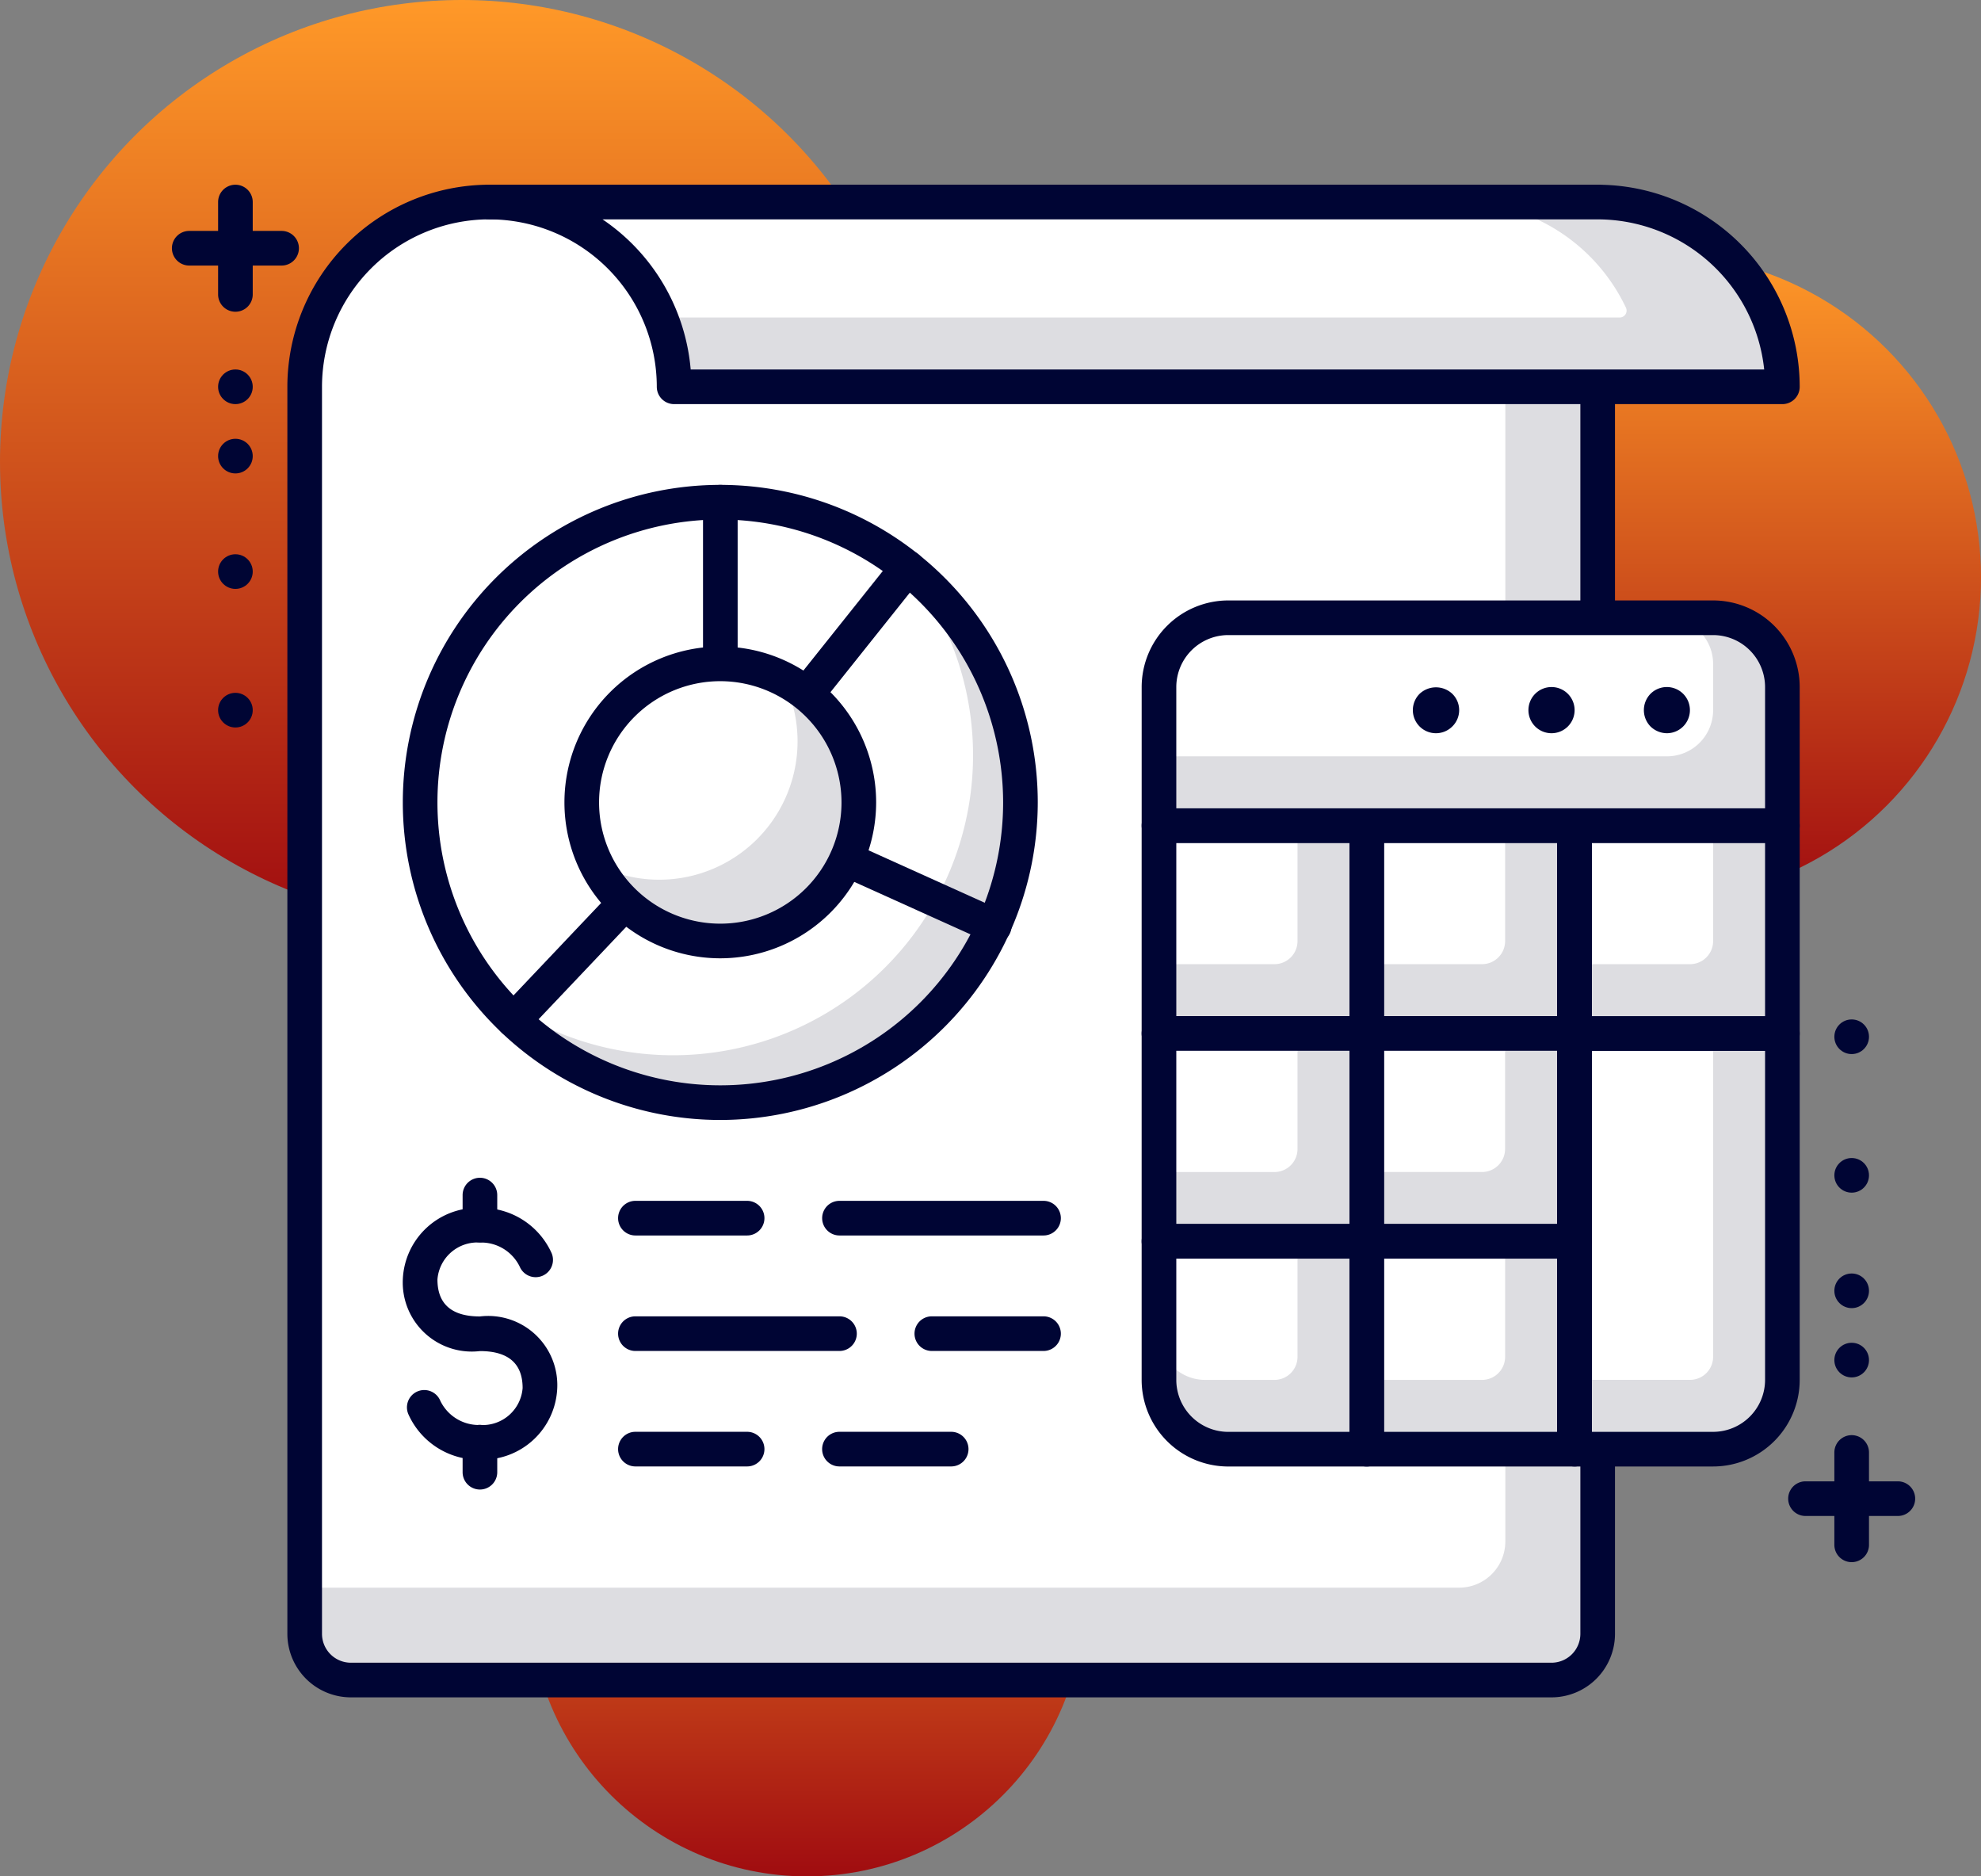 <svg xmlns="http://www.w3.org/2000/svg" xmlns:xlink="http://www.w3.org/1999/xlink" width="85.798" height="81.25" viewBox="0 0 85.798 81.25">
  <rect x="0" y="0" width="85.798" height="81.25" fill="#808080" stroke="none"/>
  <defs>
    <linearGradient id="linear-gradient" x1="0.5" x2="0.5" y2="1" gradientUnits="objectBoundingBox">
      <stop offset="0" stop-color="#ff9928"/>
      <stop offset="1" stop-color="#a00c10"/>
    </linearGradient>
  </defs>
  <g id="accounting" transform="translate(-720.474 -330.416)">
    <g id="Group_11584" data-name="Group 11584">
      <circle id="Ellipse_1012" data-name="Ellipse 1012" cx="14" cy="14" r="14" transform="translate(778.272 341.416)" fill="url(#linear-gradient)"/>
    </g>
    <g id="Group_11585" data-name="Group 11585">
      <circle id="Ellipse_1013" data-name="Ellipse 1013" cx="12" cy="12" r="12" transform="translate(743.422 387.666)" fill="url(#linear-gradient)"/>
    </g>
    <g id="Group_11586" data-name="Group 11586">
      <circle id="Ellipse_1014" data-name="Ellipse 1014" cx="20" cy="20" r="20" transform="translate(720.474 330.416)" fill="url(#linear-gradient)"/>
    </g>
    <g id="Group_11652" data-name="Group 11652">
      <g id="Group_11587" data-name="Group 11587">
        <path id="Rectangle_889" data-name="Rectangle 889" d="M2,0H56a8,8,0,0,1,8,8V56a0,0,0,0,1,0,0H2a2,2,0,0,1-2-2V2A2,2,0,0,1,2,0Z" transform="translate(733.67 403.164) rotate(-90)" fill="#dddde1"/>
      </g>
      <g id="Group_11588" data-name="Group 11588">
        <path id="Rectangle_890" data-name="Rectangle 890" d="M0,0H52a8,8,0,0,1,8,8V52a0,0,0,0,1,0,0H2a2,2,0,0,1-2-2V0A0,0,0,0,1,0,0Z" transform="translate(733.67 399.164) rotate(-90)" fill="#fff"/>
      </g>
      <g id="Group_11589" data-name="Group 11589">
        <path id="Path_13231" data-name="Path 13231" d="M787.67,403.914h-52a2.753,2.753,0,0,1-2.75-2.75v-54a8.76,8.76,0,0,1,8.75-8.75h48a.75.75,0,0,1,.75.75v62A2.752,2.752,0,0,1,787.67,403.914Zm-46-64a7.258,7.258,0,0,0-7.25,7.25v54a1.252,1.252,0,0,0,1.25,1.25h52a1.251,1.251,0,0,0,1.25-1.25V339.915Z" fill="#000534"/>
      </g>
      <g id="Group_11590" data-name="Group 11590">
        <path id="Path_13232" data-name="Path 13232" d="M741.67,339.165a8,8,0,0,1,8,8h48a8,8,0,0,0-8-8Z" fill="#dddde1"/>
      </g>
      <g id="Group_11591" data-name="Group 11591">
        <path id="Path_13233" data-name="Path 13233" d="M783.669,339.165h-42a8,8,0,0,1,7.414,5h41.533a.3.3,0,0,0,.278-.427A8,8,0,0,0,783.669,339.165Z" fill="#fff"/>
      </g>
      <g id="Group_11592" data-name="Group 11592">
        <path id="Path_13234" data-name="Path 13234" d="M797.67,347.915h-48a.75.75,0,0,1-.75-.75,7.258,7.258,0,0,0-7.25-7.25.75.75,0,0,1,0-1.5h48a8.759,8.759,0,0,1,8.75,8.75A.75.75,0,0,1,797.67,347.915Zm-47.282-1.5h46.494a7.262,7.262,0,0,0-7.212-6.5h-43.1A8.752,8.752,0,0,1,750.388,346.415Z" fill="#000534"/>
      </g>
      <g id="Group_11593" data-name="Group 11593">
        <circle id="Ellipse_1015" data-name="Ellipse 1015" cx="13" cy="13" r="13" transform="translate(738.67 352.162)" fill="#fff"/>
      </g>
      <g id="Group_11594" data-name="Group 11594">
        <path id="Path_13235" data-name="Path 13235" d="M759.773,355.007a12.991,12.991,0,0,1-18.259,18.259,12.993,12.993,0,1,0,18.259-18.259Z" fill="#dddde1"/>
      </g>
      <g id="Group_11595" data-name="Group 11595">
        <path id="Path_13236" data-name="Path 13236" d="M751.67,378.912a13.75,13.75,0,1,1,13.75-13.75A13.765,13.765,0,0,1,751.67,378.912Zm0-26a12.25,12.25,0,1,0,12.25,12.25A12.264,12.264,0,0,0,751.67,352.912Z" fill="#000534"/>
      </g>
      <g id="Group_11596" data-name="Group 11596">
        <path id="Path_13237" data-name="Path 13237" d="M751.67,365.912a.759.759,0,0,1-.248-.042.751.751,0,0,1-.5-.708v-13a.75.75,0,0,1,1.5,0V363.02l6.767-8.481a.75.75,0,1,1,1.172.936l-8.1,10.155A.75.75,0,0,1,751.67,365.912Z" fill="#000534"/>
      </g>
      <g id="Group_11597" data-name="Group 11597">
        <path id="Path_13238" data-name="Path 13238" d="M742.728,375.344a.75.75,0,0,1-.544-1.266l8.942-9.432a.748.748,0,0,1,.853-.168l11.852,5.349a.75.75,0,1,1-.617,1.367l-11.366-5.129-8.576,9.044A.743.743,0,0,1,742.728,375.344Z" fill="#000534"/>
      </g>
      <g id="Group_11598" data-name="Group 11598">
        <circle id="Ellipse_1016" data-name="Ellipse 1016" cx="6" cy="6" r="6" transform="translate(745.67 359.162)" fill="#fff"/>
      </g>
      <g id="Group_11599" data-name="Group 11599">
        <path id="Path_13239" data-name="Path 13239" d="M754.37,359.809a5.992,5.992,0,0,1-8.053,8.053,6,6,0,1,0,8.053-8.053Z" fill="#dddde1"/>
      </g>
      <g id="Group_11600" data-name="Group 11600">
        <path id="Path_13240" data-name="Path 13240" d="M751.67,371.912a6.75,6.75,0,1,1,6.75-6.75A6.758,6.758,0,0,1,751.67,371.912Zm0-12a5.25,5.25,0,1,0,5.25,5.25A5.256,5.256,0,0,0,751.67,359.912Z" fill="#000534"/>
      </g>
      <g id="Group_11601" data-name="Group 11601">
        <path id="Rectangle_891" data-name="Rectangle 891" d="M0,0H9A0,0,0,0,1,9,0V15a3,3,0,0,1-3,3H0a0,0,0,0,1,0,0V0A0,0,0,0,1,0,0Z" transform="translate(788.67 375.167)" fill="#dddde1"/>
      </g>
      <g id="Group_11602" data-name="Group 11602">
        <path id="Rectangle_892" data-name="Rectangle 892" d="M0,0H6A0,0,0,0,1,6,0V14a1,1,0,0,1-1,1H0a0,0,0,0,1,0,0V0A0,0,0,0,1,0,0Z" transform="translate(788.67 375.166)" fill="#fff"/>
      </g>
      <g id="Group_11603" data-name="Group 11603">
        <path id="Path_13241" data-name="Path 13241" d="M794.67,393.917h-6a.75.75,0,0,1-.75-.75v-18a.75.75,0,0,1,.75-.75h9a.75.75,0,0,1,.75.75v15A3.755,3.755,0,0,1,794.67,393.917Zm-5.25-1.5h5.25a2.253,2.253,0,0,0,2.25-2.25v-14.25h-7.5Z" fill="#000534"/>
      </g>
      <g id="Group_11604" data-name="Group 11604">
        <rect id="Rectangle_893" data-name="Rectangle 893" width="9" height="9" transform="translate(788.67 366.166)" fill="#dddde1"/>
      </g>
      <g id="Group_11605" data-name="Group 11605">
        <path id="Rectangle_894" data-name="Rectangle 894" d="M0,0H6A0,0,0,0,1,6,0V5A1,1,0,0,1,5,6H0A0,0,0,0,1,0,6V0A0,0,0,0,1,0,0Z" transform="translate(788.67 366.166)" fill="#fff"/>
      </g>
      <g id="Group_11606" data-name="Group 11606">
        <path id="Path_13242" data-name="Path 13242" d="M797.67,375.916h-9a.75.75,0,0,1-.75-.75v-9a.75.75,0,0,1,.75-.75h9a.75.75,0,0,1,.75.75v9A.75.75,0,0,1,797.67,375.916Zm-8.25-1.5h7.5v-7.5h-7.5Z" fill="#000534"/>
      </g>
      <g id="Group_11607" data-name="Group 11607">
        <rect id="Rectangle_895" data-name="Rectangle 895" width="9" height="9" transform="translate(779.661 366.166)" fill="#dddde1"/>
      </g>
      <g id="Group_11608" data-name="Group 11608">
        <path id="Rectangle_896" data-name="Rectangle 896" d="M0,0H6A0,0,0,0,1,6,0V5A1,1,0,0,1,5,6H0A0,0,0,0,1,0,6V0A0,0,0,0,1,0,0Z" transform="translate(779.661 366.166)" fill="#fff"/>
      </g>
      <g id="Group_11609" data-name="Group 11609">
        <path id="Path_13243" data-name="Path 13243" d="M788.661,375.916h-9a.75.75,0,0,1-.75-.75v-9a.75.75,0,0,1,.75-.75h9a.75.75,0,0,1,.75.75v9A.75.75,0,0,1,788.661,375.916Zm-8.25-1.5h7.5v-7.5h-7.5Z" fill="#000534"/>
      </g>
      <g id="Group_11610" data-name="Group 11610">
        <rect id="Rectangle_897" data-name="Rectangle 897" width="8.999" height="9" transform="translate(770.67 366.166)" fill="#dddde1"/>
      </g>
      <g id="Group_11611" data-name="Group 11611">
        <path id="Rectangle_898" data-name="Rectangle 898" d="M0,0H6A0,0,0,0,1,6,0V5A1,1,0,0,1,5,6H0A0,0,0,0,1,0,6V0A0,0,0,0,1,0,0Z" transform="translate(770.67 366.166)" fill="#fff"/>
      </g>
      <g id="Group_11612" data-name="Group 11612">
        <path id="Path_13244" data-name="Path 13244" d="M779.669,375.916h-9a.75.75,0,0,1-.75-.75v-9a.75.75,0,0,1,.75-.75h9a.75.75,0,0,1,.75.75v9A.75.75,0,0,1,779.669,375.916Zm-8.249-1.5h7.5v-7.5h-7.5Z" fill="#000534"/>
      </g>
      <g id="Group_11613" data-name="Group 11613">
        <rect id="Rectangle_899" data-name="Rectangle 899" width="9" height="9" transform="translate(779.661 375.167)" fill="#dddde1"/>
      </g>
      <g id="Group_11614" data-name="Group 11614">
        <path id="Rectangle_900" data-name="Rectangle 900" d="M0,0H6A0,0,0,0,1,6,0V5A1,1,0,0,1,5,6H0A0,0,0,0,1,0,6V0A0,0,0,0,1,0,0Z" transform="translate(779.66 375.166)" fill="#fff"/>
      </g>
      <g id="Group_11615" data-name="Group 11615">
        <path id="Path_13245" data-name="Path 13245" d="M788.661,384.917h-9a.75.75,0,0,1-.75-.75v-9a.75.75,0,0,1,.75-.75h9a.75.75,0,0,1,.75.75v9A.75.75,0,0,1,788.661,384.917Zm-8.25-1.5h7.5v-7.5h-7.5Z" fill="#000534"/>
      </g>
      <g id="Group_11616" data-name="Group 11616">
        <rect id="Rectangle_901" data-name="Rectangle 901" width="8.999" height="9" transform="translate(770.67 375.167)" fill="#dddde1"/>
      </g>
      <g id="Group_11617" data-name="Group 11617">
        <path id="Rectangle_902" data-name="Rectangle 902" d="M0,0H6A0,0,0,0,1,6,0V5A1,1,0,0,1,5,6H0A0,0,0,0,1,0,6V0A0,0,0,0,1,0,0Z" transform="translate(770.67 375.167)" fill="#fff"/>
      </g>
      <g id="Group_11618" data-name="Group 11618">
        <path id="Path_13246" data-name="Path 13246" d="M779.669,384.917h-9a.75.75,0,0,1-.75-.75v-9a.75.75,0,0,1,.75-.75h9a.75.75,0,0,1,.75.75v9A.75.75,0,0,1,779.669,384.917Zm-8.249-1.5h7.5v-7.5h-7.5Z" fill="#000534"/>
      </g>
      <g id="Group_11619" data-name="Group 11619">
        <rect id="Rectangle_903" data-name="Rectangle 903" width="9" height="9" transform="translate(779.661 384.168)" fill="#dddde1"/>
      </g>
      <g id="Group_11620" data-name="Group 11620">
        <path id="Rectangle_904" data-name="Rectangle 904" d="M0,0H6A0,0,0,0,1,6,0V5A1,1,0,0,1,5,6H0A0,0,0,0,1,0,6V0A0,0,0,0,1,0,0Z" transform="translate(779.661 384.168)" fill="#fff"/>
      </g>
      <g id="Group_11621" data-name="Group 11621">
        <path id="Path_13247" data-name="Path 13247" d="M788.661,393.918h-9a.75.75,0,0,1-.75-.75v-9a.75.75,0,0,1,.75-.75h9a.75.75,0,0,1,.75.75v9A.75.75,0,0,1,788.661,393.918Zm-8.25-1.5h7.5v-7.5h-7.5Z" fill="#000534"/>
      </g>
      <g id="Group_11622" data-name="Group 11622">
        <path id="Rectangle_905" data-name="Rectangle 905" d="M0,0H9A0,0,0,0,1,9,0V9A0,0,0,0,1,9,9H3A3,3,0,0,1,0,6V0A0,0,0,0,1,0,0Z" transform="translate(770.67 384.168)" fill="#dddde1"/>
      </g>
      <g id="Group_11623" data-name="Group 11623">
        <path id="Rectangle_906" data-name="Rectangle 906" d="M0,0H6A0,0,0,0,1,6,0V5A1,1,0,0,1,5,6H2A2,2,0,0,1,0,4V0A0,0,0,0,1,0,0Z" transform="translate(770.67 384.168)" fill="#fff"/>
      </g>
      <g id="Group_11624" data-name="Group 11624">
        <path id="Path_13248" data-name="Path 13248" d="M779.669,393.918h-6a3.755,3.755,0,0,1-3.75-3.75v-6a.75.75,0,0,1,.75-.75h9a.75.75,0,0,1,.75.75v9A.75.75,0,0,1,779.669,393.918Zm-8.249-9v5.25a2.253,2.253,0,0,0,2.25,2.25h5.249v-7.5Z" fill="#000534"/>
      </g>
      <g id="Group_11625" data-name="Group 11625">
        <path id="Rectangle_907" data-name="Rectangle 907" d="M3,0H24a3,3,0,0,1,3,3V9a0,0,0,0,1,0,0H0A0,0,0,0,1,0,9V3A3,3,0,0,1,3,0Z" transform="translate(770.67 357.166)" fill="#dddde1"/>
      </g>
      <g id="Group_11626" data-name="Group 11626">
        <path id="Rectangle_908" data-name="Rectangle 908" d="M3,0H22a2,2,0,0,1,2,2V4a2,2,0,0,1-2,2H0A0,0,0,0,1,0,6V3A3,3,0,0,1,3,0Z" transform="translate(770.67 357.166)" fill="#fff"/>
      </g>
      <g id="Group_11627" data-name="Group 11627">
        <path id="Path_13249" data-name="Path 13249" d="M797.67,366.916h-27a.75.75,0,0,1-.75-.75v-6a3.755,3.755,0,0,1,3.75-3.75h21a3.755,3.755,0,0,1,3.75,3.75v6A.75.75,0,0,1,797.67,366.916Zm-26.25-1.5h25.5v-5.25a2.253,2.253,0,0,0-2.25-2.25h-21a2.253,2.253,0,0,0-2.25,2.25Z" fill="#000534"/>
      </g>
      <g id="Group_11628" data-name="Group 11628">
        <path id="Path_13250" data-name="Path 13250" d="M782.671,362.166a1,1,0,0,1-.71-1.71,1.034,1.034,0,0,1,1.41,0,.99.99,0,0,1,0,1.42A1,1,0,0,1,782.671,362.166Z" fill="#000534"/>
      </g>
      <g id="Group_11629" data-name="Group 11629">
        <path id="Path_13251" data-name="Path 13251" d="M786.671,361.166a1,1,0,0,1,1-1h0a1,1,0,0,1,1,1h0a1,1,0,0,1-1,1h0A1,1,0,0,1,786.671,361.166Z" fill="#000534"/>
      </g>
      <g id="Group_11630" data-name="Group 11630">
        <path id="Path_13252" data-name="Path 13252" d="M792.671,362.166a1.032,1.032,0,0,1-.71-.29,1.014,1.014,0,0,1,0-1.42,1,1,0,1,1,.71,1.71Z" fill="#000534"/>
      </g>
      <g id="Group_11631" data-name="Group 11631">
        <path id="Path_13253" data-name="Path 13253" d="M741.269,393.62a3.323,3.323,0,0,1-3.111-1.972.75.75,0,0,1,1.383-.582,1.852,1.852,0,0,0,1.728,1.054,1.735,1.735,0,0,0,1.84-1.6c0-1.063-.622-1.6-1.849-1.6a2.99,2.99,0,0,1-3.34-3.1,3.231,3.231,0,0,1,3.34-3.1,3.323,3.323,0,0,1,3.111,1.974.75.75,0,0,1-1.383.58,1.854,1.854,0,0,0-1.728-1.054,1.736,1.736,0,0,0-1.84,1.6c0,1.065.62,1.6,1.84,1.6a2.994,2.994,0,0,1,3.349,3.1A3.232,3.232,0,0,1,741.269,393.62Z" fill="#000534"/>
      </g>
      <g id="Group_11632" data-name="Group 11632">
        <path id="Path_13254" data-name="Path 13254" d="M741.26,384.209a.75.75,0,0,1-.75-.75v-1.294a.75.75,0,0,1,1.5,0v1.294A.75.75,0,0,1,741.26,384.209Z" fill="#000534"/>
      </g>
      <g id="Group_11633" data-name="Group 11633">
        <path id="Path_13255" data-name="Path 13255" d="M741.26,394.915a.75.75,0,0,1-.75-.75v-1.3a.75.75,0,0,1,1.5,0v1.3A.75.75,0,0,1,741.26,394.915Z" fill="#000534"/>
      </g>
      <g id="Group_11634" data-name="Group 11634">
        <path id="Path_13256" data-name="Path 13256" d="M765.67,388.915h-4.838a.75.75,0,0,1,0-1.5h4.838a.75.75,0,0,1,0,1.5Z" fill="#000534"/>
      </g>
      <g id="Group_11635" data-name="Group 11635">
        <path id="Path_13257" data-name="Path 13257" d="M756.832,388.915h-8.838a.75.75,0,0,1,0-1.5h8.838a.75.75,0,0,1,0,1.5Z" fill="#000534"/>
      </g>
      <g id="Group_11636" data-name="Group 11636">
        <path id="Path_13258" data-name="Path 13258" d="M765.67,383.914h-8.838a.75.75,0,0,1,0-1.5h8.838a.75.75,0,0,1,0,1.5Z" fill="#000534"/>
      </g>
      <g id="Group_11637" data-name="Group 11637">
        <path id="Path_13259" data-name="Path 13259" d="M752.832,383.914h-4.838a.75.75,0,0,1,0-1.5h4.838a.75.75,0,0,1,0,1.5Z" fill="#000534"/>
      </g>
      <g id="Group_11638" data-name="Group 11638">
        <path id="Path_13260" data-name="Path 13260" d="M761.67,393.915h-4.839a.75.75,0,0,1,0-1.5h4.839a.75.75,0,0,1,0,1.5Z" fill="#000534"/>
      </g>
      <g id="Group_11639" data-name="Group 11639">
        <path id="Path_13261" data-name="Path 13261" d="M752.832,393.915h-4.838a.75.75,0,0,1,0-1.5h4.838a.75.75,0,0,1,0,1.5Z" fill="#000534"/>
      </g>
      <g id="Group_11640" data-name="Group 11640">
        <path id="Path_13262" data-name="Path 13262" d="M732.67,341.915h-4a.75.75,0,0,1,0-1.5h4a.75.75,0,0,1,0,1.5Z" fill="#000534"/>
      </g>
      <g id="Group_11641" data-name="Group 11641">
        <path id="Path_13263" data-name="Path 13263" d="M730.67,343.915a.75.75,0,0,1-.75-.75v-4a.75.75,0,0,1,1.5,0v4A.75.75,0,0,1,730.67,343.915Z" fill="#000534"/>
      </g>
      <g id="Group_11642" data-name="Group 11642">
        <circle id="Ellipse_1017" data-name="Ellipse 1017" cx="0.75" cy="0.75" r="0.75" transform="translate(729.92 346.415)" fill="#000534"/>
      </g>
      <g id="Group_11643" data-name="Group 11643">
        <circle id="Ellipse_1018" data-name="Ellipse 1018" cx="0.75" cy="0.75" r="0.75" transform="translate(729.92 349.416)" fill="#000534"/>
      </g>
      <g id="Group_11644" data-name="Group 11644">
        <circle id="Ellipse_1019" data-name="Ellipse 1019" cx="0.75" cy="0.75" r="0.75" transform="translate(729.92 354.416)" fill="#000534"/>
      </g>
      <g id="Group_11645" data-name="Group 11645">
        <circle id="Ellipse_1020" data-name="Ellipse 1020" cx="0.75" cy="0.75" r="0.75" transform="translate(729.92 360.417)" fill="#000534"/>
      </g>
      <g id="Group_11646" data-name="Group 11646">
        <path id="Path_13264" data-name="Path 13264" d="M802.671,396.06h-4a.75.75,0,0,1,0-1.5h4a.75.75,0,0,1,0,1.5Z" fill="#000534"/>
      </g>
      <g id="Group_11647" data-name="Group 11647">
        <path id="Path_13265" data-name="Path 13265" d="M800.671,398.06a.75.75,0,0,1-.75-.75v-4a.75.75,0,1,1,1.5,0v4A.75.75,0,0,1,800.671,398.06Z" fill="#000534"/>
      </g>
      <g id="Group_11648" data-name="Group 11648">
        <circle id="Ellipse_1021" data-name="Ellipse 1021" cx="0.75" cy="0.75" r="0.75" transform="translate(799.921 388.56)" fill="#000534"/>
      </g>
      <g id="Group_11649" data-name="Group 11649">
        <circle id="Ellipse_1022" data-name="Ellipse 1022" cx="0.75" cy="0.75" r="0.75" transform="translate(799.921 385.56)" fill="#000534"/>
      </g>
      <g id="Group_11650" data-name="Group 11650">
        <circle id="Ellipse_1023" data-name="Ellipse 1023" cx="0.75" cy="0.75" r="0.75" transform="translate(799.921 380.56)" fill="#000534"/>
      </g>
      <g id="Group_11651" data-name="Group 11651">
        <circle id="Ellipse_1024" data-name="Ellipse 1024" cx="0.75" cy="0.75" r="0.75" transform="translate(799.921 374.559)" fill="#000534"/>
      </g>
    </g>
  </g>
</svg>
